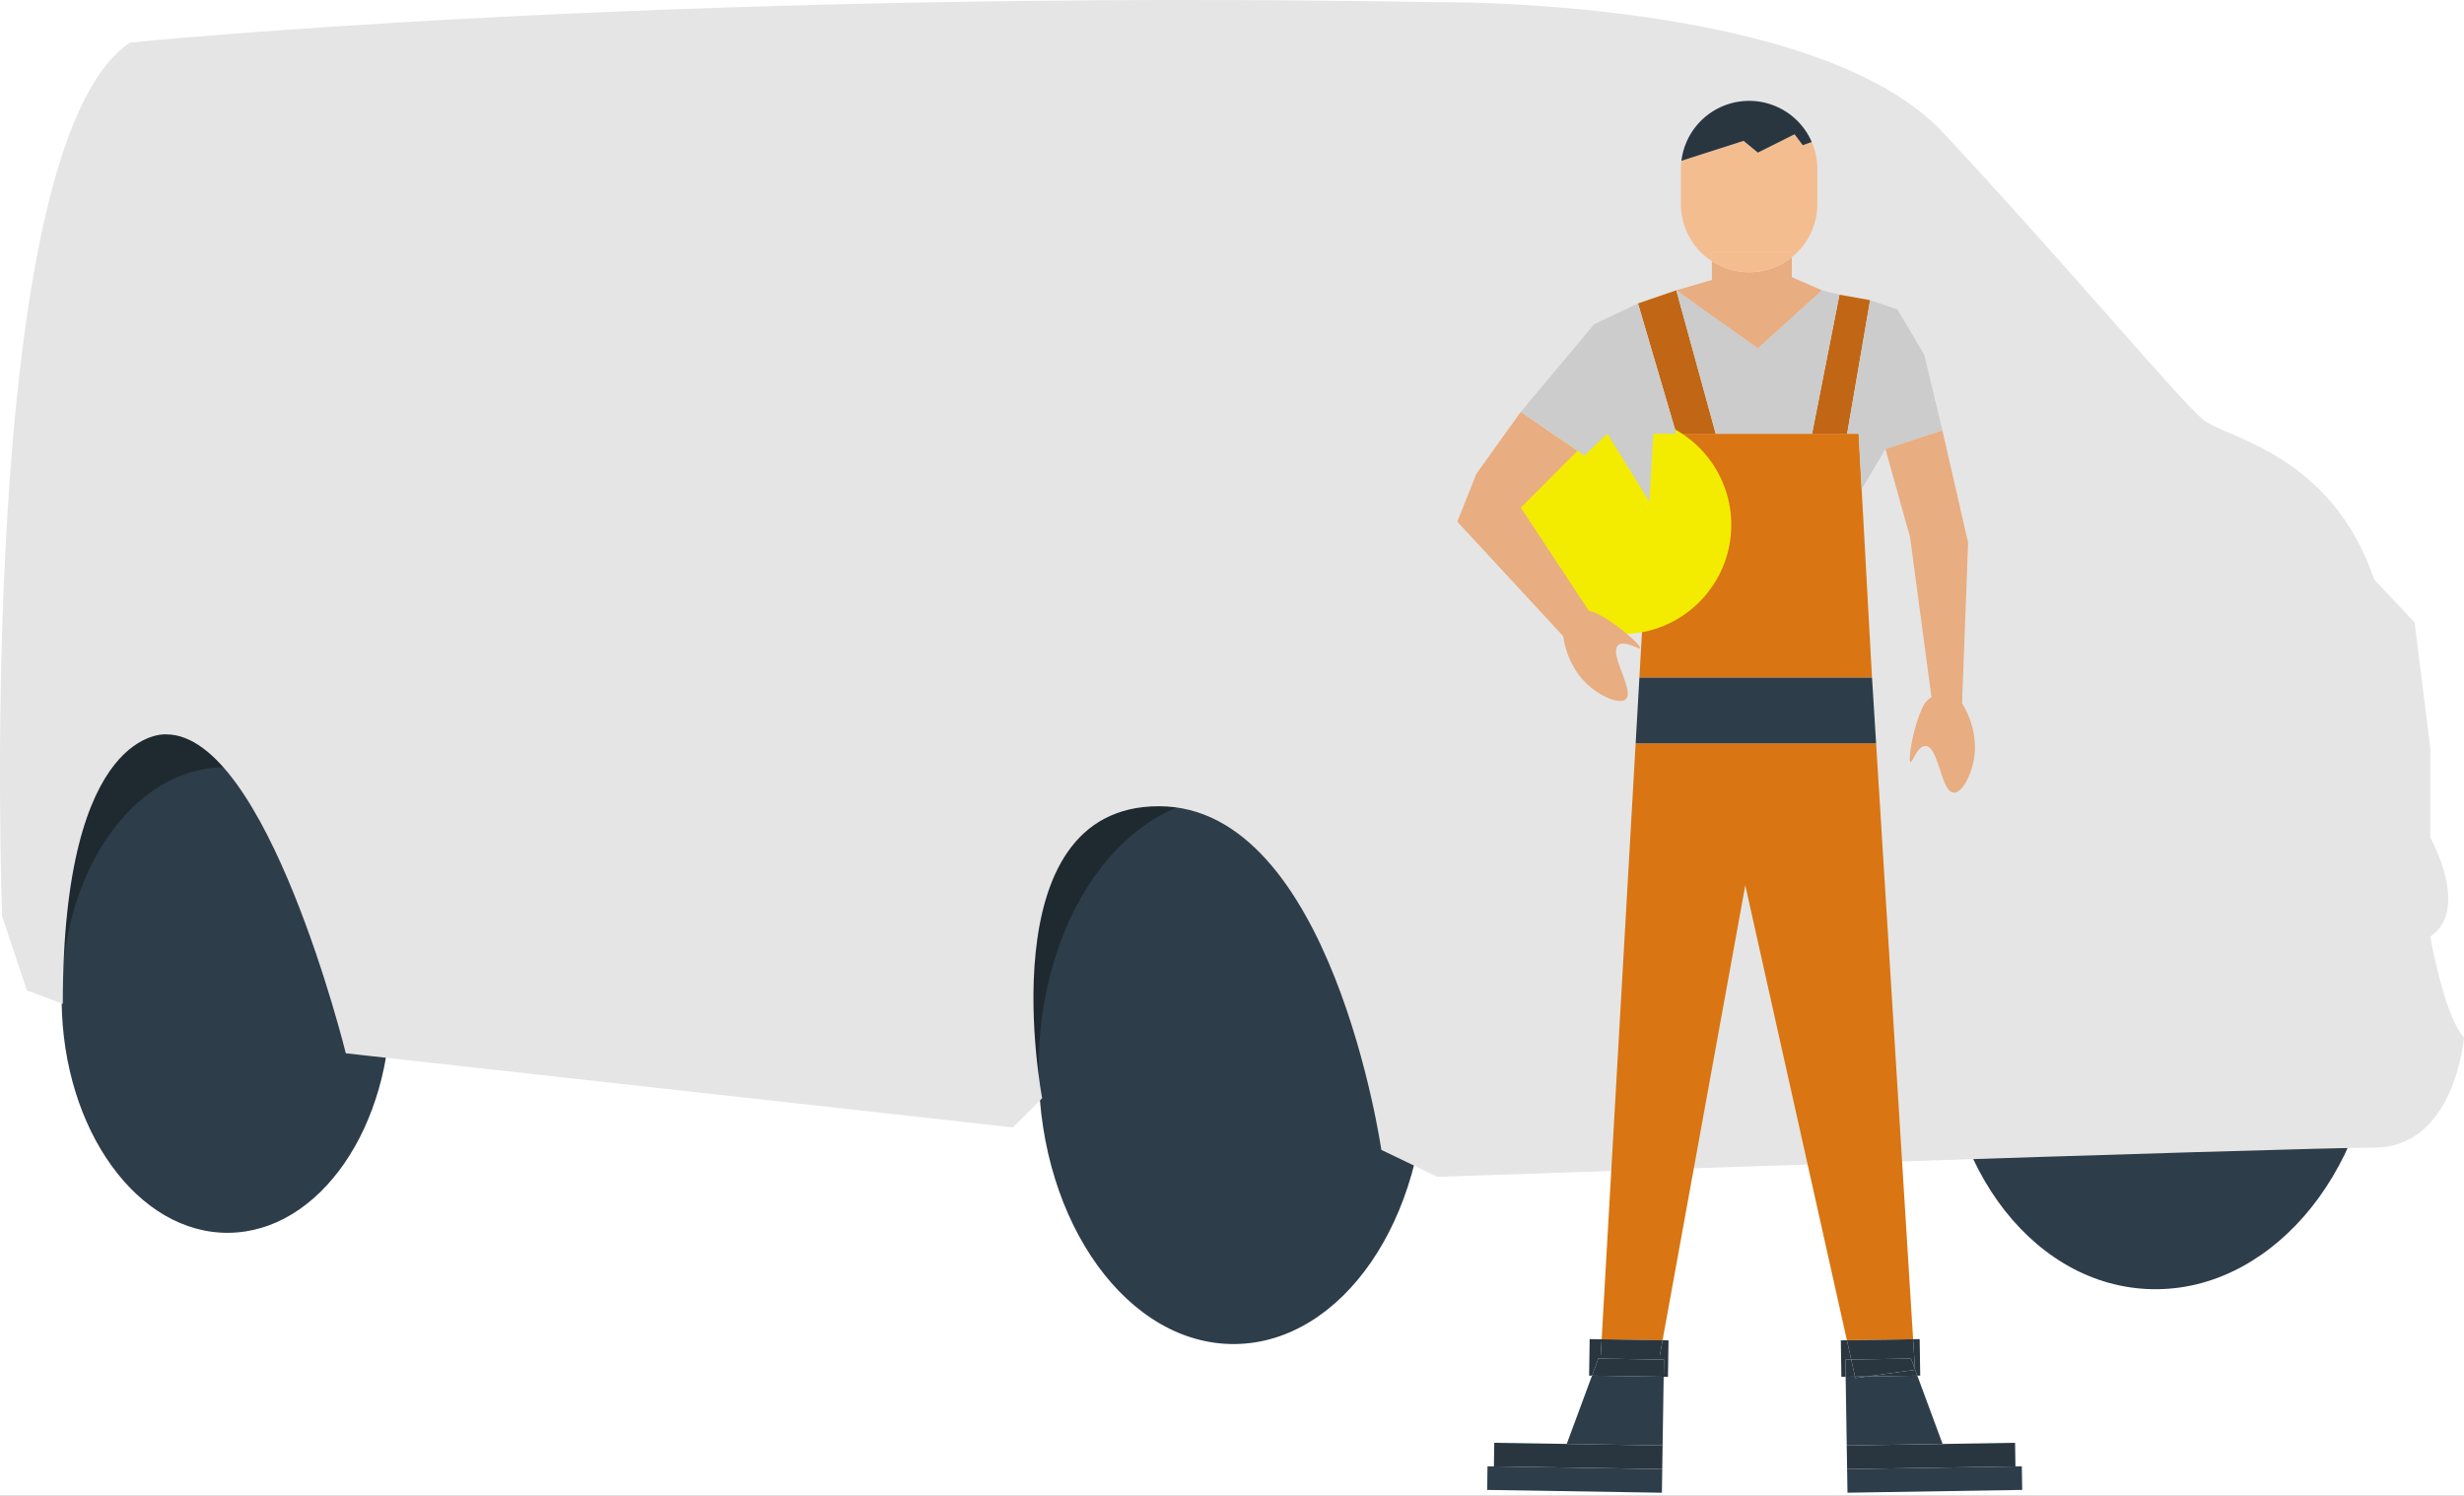 <svg xmlns="http://www.w3.org/2000/svg" xmlns:xlink="http://www.w3.org/1999/xlink" width="1000" height="607" viewBox="0 0 1000 607"><rect x="0" y="0" width="1000" height="607" fill="#808080" stroke="none"/><defs><clipPath id="clip-Company-Van-insurance"><rect width="1000" height="607"></rect></clipPath></defs><g id="Company-Van-insurance" clip-path="url(#clip-Company-Van-insurance)"><rect width="1000" height="607" fill="#fff"></rect><g id="Group_2" data-name="Group 2" transform="translate(-193.794 -208.824)"><g id="Group_1" data-name="Group 1" transform="translate(193.794 208.824)"><path id="Path_1" data-name="Path 1" d="M668.443,670.8l-57.735-9.117L591.26,513.4l212.71-3.647s7.9,80.222,5.47,80.527S668.443,670.8,668.443,670.8Z" transform="translate(-207.208 -218.98)" fill="#1f2930"></path><path id="Path_2" data-name="Path 2" d="M288.4,501.889l-79.918,4.862-1.519,91.162,18.232,26.69,82.349-3.291,24.918-86Z" transform="translate(-194.239 -218.714)" fill="#1f2930"></path><ellipse id="Ellipse_469" data-name="Ellipse 469" cx="78.484" cy="111.066" rx="78.484" ry="111.066" transform="translate(420.239 324.311) rotate(-0.662)" fill="#2e3d4a"></ellipse><ellipse id="Ellipse_469-2" data-name="Ellipse 469" cx="111.345" cy="87.969" rx="111.345" ry="87.969" transform="translate(783.46 518.859) rotate(-87.18)" fill="#2e3d4a"></ellipse><ellipse id="Ellipse_469-3" data-name="Ellipse 469" cx="66.773" cy="94.493" rx="66.773" ry="94.493" transform="translate(23.926 312.171) rotate(-0.662)" fill="#2e3d4a"></ellipse><path id="Path_3" data-name="Path 3" d="M604.891,666.421l-270.75-30.083s-31.907-129.449-72.929-129.449c0,0-41.934-3.647-41.934,109.393l-14.587-5.47-10.028-30.083s-11.851-312.683,51.962-354.618c0,0,215.141-21.879,530.561-16.409,0,0,154.062-1.823,205.113,52.873s96.631,109.393,105.748,116.687,51.962,13.674,69.282,64.724l16.409,17.488,6.382,50.883v36.465s16.409,29.171,0,40.111c0,0,5.469,31.906,13.673,41.022,0,0-3.646,44.669-36.464,44.669s-380.143,11.851-380.143,11.851L754.4,675.538S734.34,536.06,664.146,536.06s-47.4,118.51-47.4,118.51Z" transform="translate(-193.794 -208.824)" fill="#e5e5e5"></path></g><path id="Path_4" data-name="Path 4" d="M977.9,521.055H880.316l-13.8,241.9,24.724.394,33.57-184.664L966.048,763.35l26.873-.428Z" transform="translate(-22.702 -10.537)" fill="#d97512"></path><path id="Path_5" data-name="Path 5" d="M976.675,488.337l-4.1-74.862h0l-1.231-22.46H888.018L886.444,418.6h0L882.372,490h94.406Z" transform="translate(-23.237 -6.148)" fill="#d97512"></path><path id="Path_6" data-name="Path 6" d="M913.329,388.982l-16-58.215L881.777,336.1l15.554,52.883Z" transform="translate(-23.217 -4.115)" fill="#c16614"></path><path id="Path_7" data-name="Path 7" d="M969.123,389.044l9.332-54.216-12.443-2.222L954.9,389.044Z" transform="translate(-25.685 -4.177)" fill="#c16614"></path><path id="Path_8" data-name="Path 8" d="M888.161,391.015,886.587,418.6h0Z" transform="translate(-23.38 -6.148)" fill="#ccc"></path><path id="Path_9" data-name="Path 9" d="M952.978,388.982l11.11-56.438-7.11-1.778-26,23.553-33.107-23.553,16,58.215Z" transform="translate(-23.761 -4.115)" fill="#ccc"></path><path id="Path_10" data-name="Path 10" d="M974.286,389.121l1.231,22.46,9.657-16.238,23.108-7.555-7.333-30.663-10.888-18.442-11.11-3.777-9.332,54.216Z" transform="translate(-26.182 -4.255)" fill="#ccc"></path><path id="Path_11" data-name="Path 11" d="M975.68,413.474h0l-1.231-22.46Z" transform="translate(-26.345 -6.148)" fill="#ccc"></path><path id="Path_12" data-name="Path 12" d="M956.978,330.3l-12.221-5.333v-8.1a27.662,27.662,0,0,1-32.44,1.611v7.6L897.874,330.3l33.107,23.553Z" transform="translate(-23.761 -3.646)" fill="#e8ad80"></path><path id="Path_13" data-name="Path 13" d="M995.716,432.963l9.8,73.3,11.082-.2,2.666-70.881-10.443-45.55-23.108,7.555Z" transform="translate(-26.725 -6.102)" fill="#e8ad80"></path><path id="Path_14" data-name="Path 14" d="M851.845,814.4l38.911.619.438-27.881-29.081-.463Z" transform="translate(-22.207 -19.501)" fill="#2e3d4a"></path><rect id="Rectangle_1" data-name="Rectangle 1" width="9.585" height="68.319" transform="translate(800.086 804.015) rotate(-89.088)" fill="#293640"></rect><rect id="Rectangle_2" data-name="Rectangle 2" width="9.585" height="70.914" transform="matrix(0.016, -1, 1, 0.016, 797.342, 813.557)" fill="#2e3d4a"></rect><path id="Path_15" data-name="Path 15" d="M865.974,777.806l.365-6.4-4.861-.077-.232,14.812,1.183.019L865,779.225l26.623.424-.109,6.97,1.729.028.233-14.812-2.409-.038-1.092,6.009Z" transform="translate(-22.524 -18.983)" fill="#293640"></path><path id="Path_16" data-name="Path 16" d="M866.14,777.808h24l1.092-6.009-24.724-.394Z" transform="translate(-22.69 -18.985)" fill="#293640"></path><path id="Path_17" data-name="Path 17" d="M865.038,779.5l-2.567,6.931,29.081.463.109-6.97Z" transform="translate(-22.566 -19.259)" fill="#293640"></path><path id="Path_18" data-name="Path 18" d="M998.084,786.674,977.708,787l-4.775.657-.129-.579-3.8.06.438,27.881,38.911-.619Z" transform="translate(-26.161 -19.501)" fill="#2e3d4a"></path><path id="Path_19" data-name="Path 19" d="M973.065,787.667l4.775-.657-4.9.078Z" transform="translate(-26.294 -19.512)" fill="#2e3d4a"></path><rect id="Rectangle_3" data-name="Rectangle 3" width="68.319" height="9.585" transform="matrix(1, -0.016, 0.016, 1, 943.279, 795.518)" fill="#293640"></rect><rect id="Rectangle_4" data-name="Rectangle 4" width="70.914" height="9.585" transform="matrix(1, -0.016, 0.016, 1, 943.429, 805.102)" fill="#2e3d4a"></rect><path id="Path_20" data-name="Path 20" d="M999.04,786.156l1.183-.019-.232-14.812-2.656.042.76,12.237Z" transform="translate(-27.117 -18.983)" fill="#293640"></path><path id="Path_21" data-name="Path 21" d="M971.183,779.628l-1.745-7.816-2.465.039.232,14.812,1.729-.028-.109-6.97Z" transform="translate(-26.092 -18.999)" fill="#293640"></path><path id="Path_22" data-name="Path 22" d="M995.535,779.227l1.622,4.38-.76-12.237-26.873.428,1.745,7.816Z" transform="translate(-26.179 -18.984)" fill="#293640"></path><path id="Path_23" data-name="Path 23" d="M997.456,784.234l-19.444,2.676,20.376-.324-.945-2.551Z" transform="translate(-26.465 -19.412)" fill="#293640"></path><path id="Path_24" data-name="Path 24" d="M971.248,779.9l-2.358.038.109,6.97,3.8-.06Z" transform="translate(-26.157 -19.272)" fill="#293640"></path><path id="Path_25" data-name="Path 25" d="M997.218,783.881,995.6,779.5l-24.265.386,1.551,6.947,4.9-.078,19.444-2.676Z" transform="translate(-26.24 -19.259)" fill="#293640"></path><path id="Path_26" data-name="Path 26" d="M944.822,312.778v2.342a27.63,27.63,0,0,0,10.358-21.588V279.356a27.587,27.587,0,0,0-2.276-11l-3.638,1.314-3.334-4.445-14.887,7.444-5.777-4.777L900.012,276a27.87,27.87,0,0,0-.21,3.356v14.177a27.658,27.658,0,0,0,12.58,23.2v-3.953Z" transform="translate(-23.826 -1.903)" fill="#f4bd90"></path><path id="Path_27" data-name="Path 27" d="M945.261,316.781v-2.342h-32.44v3.953a27.662,27.662,0,0,0,32.44-1.611Z" transform="translate(-24.265 -3.564)" fill="#f4bd90"></path><path id="Path_28" data-name="Path 28" d="M931.053,272.2l14.887-7.444,3.334,4.445,3.638-1.314a27.687,27.687,0,0,0-52.893,7.641l25.257-8.1Z" transform="translate(-23.833 -1.43)" fill="#293640"></path><path id="Path_29" data-name="Path 29" d="M976.725,493.46H882.319L880.8,520.124h97.583Z" transform="translate(-23.184 -9.606)" fill="#2e3d4a"></path><path id="Path_30" data-name="Path 30" d="M996.218,527.939c.768.306,2.846-6.633,6.121-6.519,5.3.186,6.329,18.622,11.406,18.988,3.69.267,8.47-9.091,8.648-18.07a34,34,0,0,0-4.817-17.485,9.382,9.382,0,0,0-8.093-4.554l-.21,0a9.3,9.3,0,0,0-8.116,5.373C997.065,514.435,995.193,527.529,996.218,527.939Z" transform="translate(-27.07 -9.836)" fill="#e8ad80"></path><circle id="Ellipse_1" data-name="Ellipse 1" cx="44.307" cy="44.307" r="44.307" transform="translate(807.809 377.555)" fill="#f3ec00"></circle><path id="Path_31" data-name="Path 31" d="M881.566,480.545c-.4.721-6.383-3.369-8.859-1.221-4.009,3.479,6.784,18.46,3.067,21.937-2.7,2.527-12.3-1.745-18.085-8.616a34.006,34.006,0,0,1-7.247-16.625,9.383,9.383,0,0,1,3.431-8.63c.056-.044.111-.087.166-.129a9.3,9.3,0,0,1,9.69-.923C872.418,470.576,882.106,479.582,881.566,480.545Z" transform="translate(-22.157 -8.658)" fill="#e8ad80"></path><path id="Path_32" data-name="Path 32" d="M805.891,426.4l45.229,48.922,9.3-10.978L831.666,420.7l22.976-23.039-22.976-15.846-18,25.108Z" transform="translate(-20.656 -5.838)" fill="#e8ad80"></path><path id="Path_33" data-name="Path 33" d="M895.67,389.168l-15.554-52.883-17.776,8.443L832.566,380.28l25.775,17.776,9.332-8.888,17.091,27.589,1.574-27.589Z" transform="translate(-21.557 -4.301)" fill="#ccc"></path></g></g></svg>